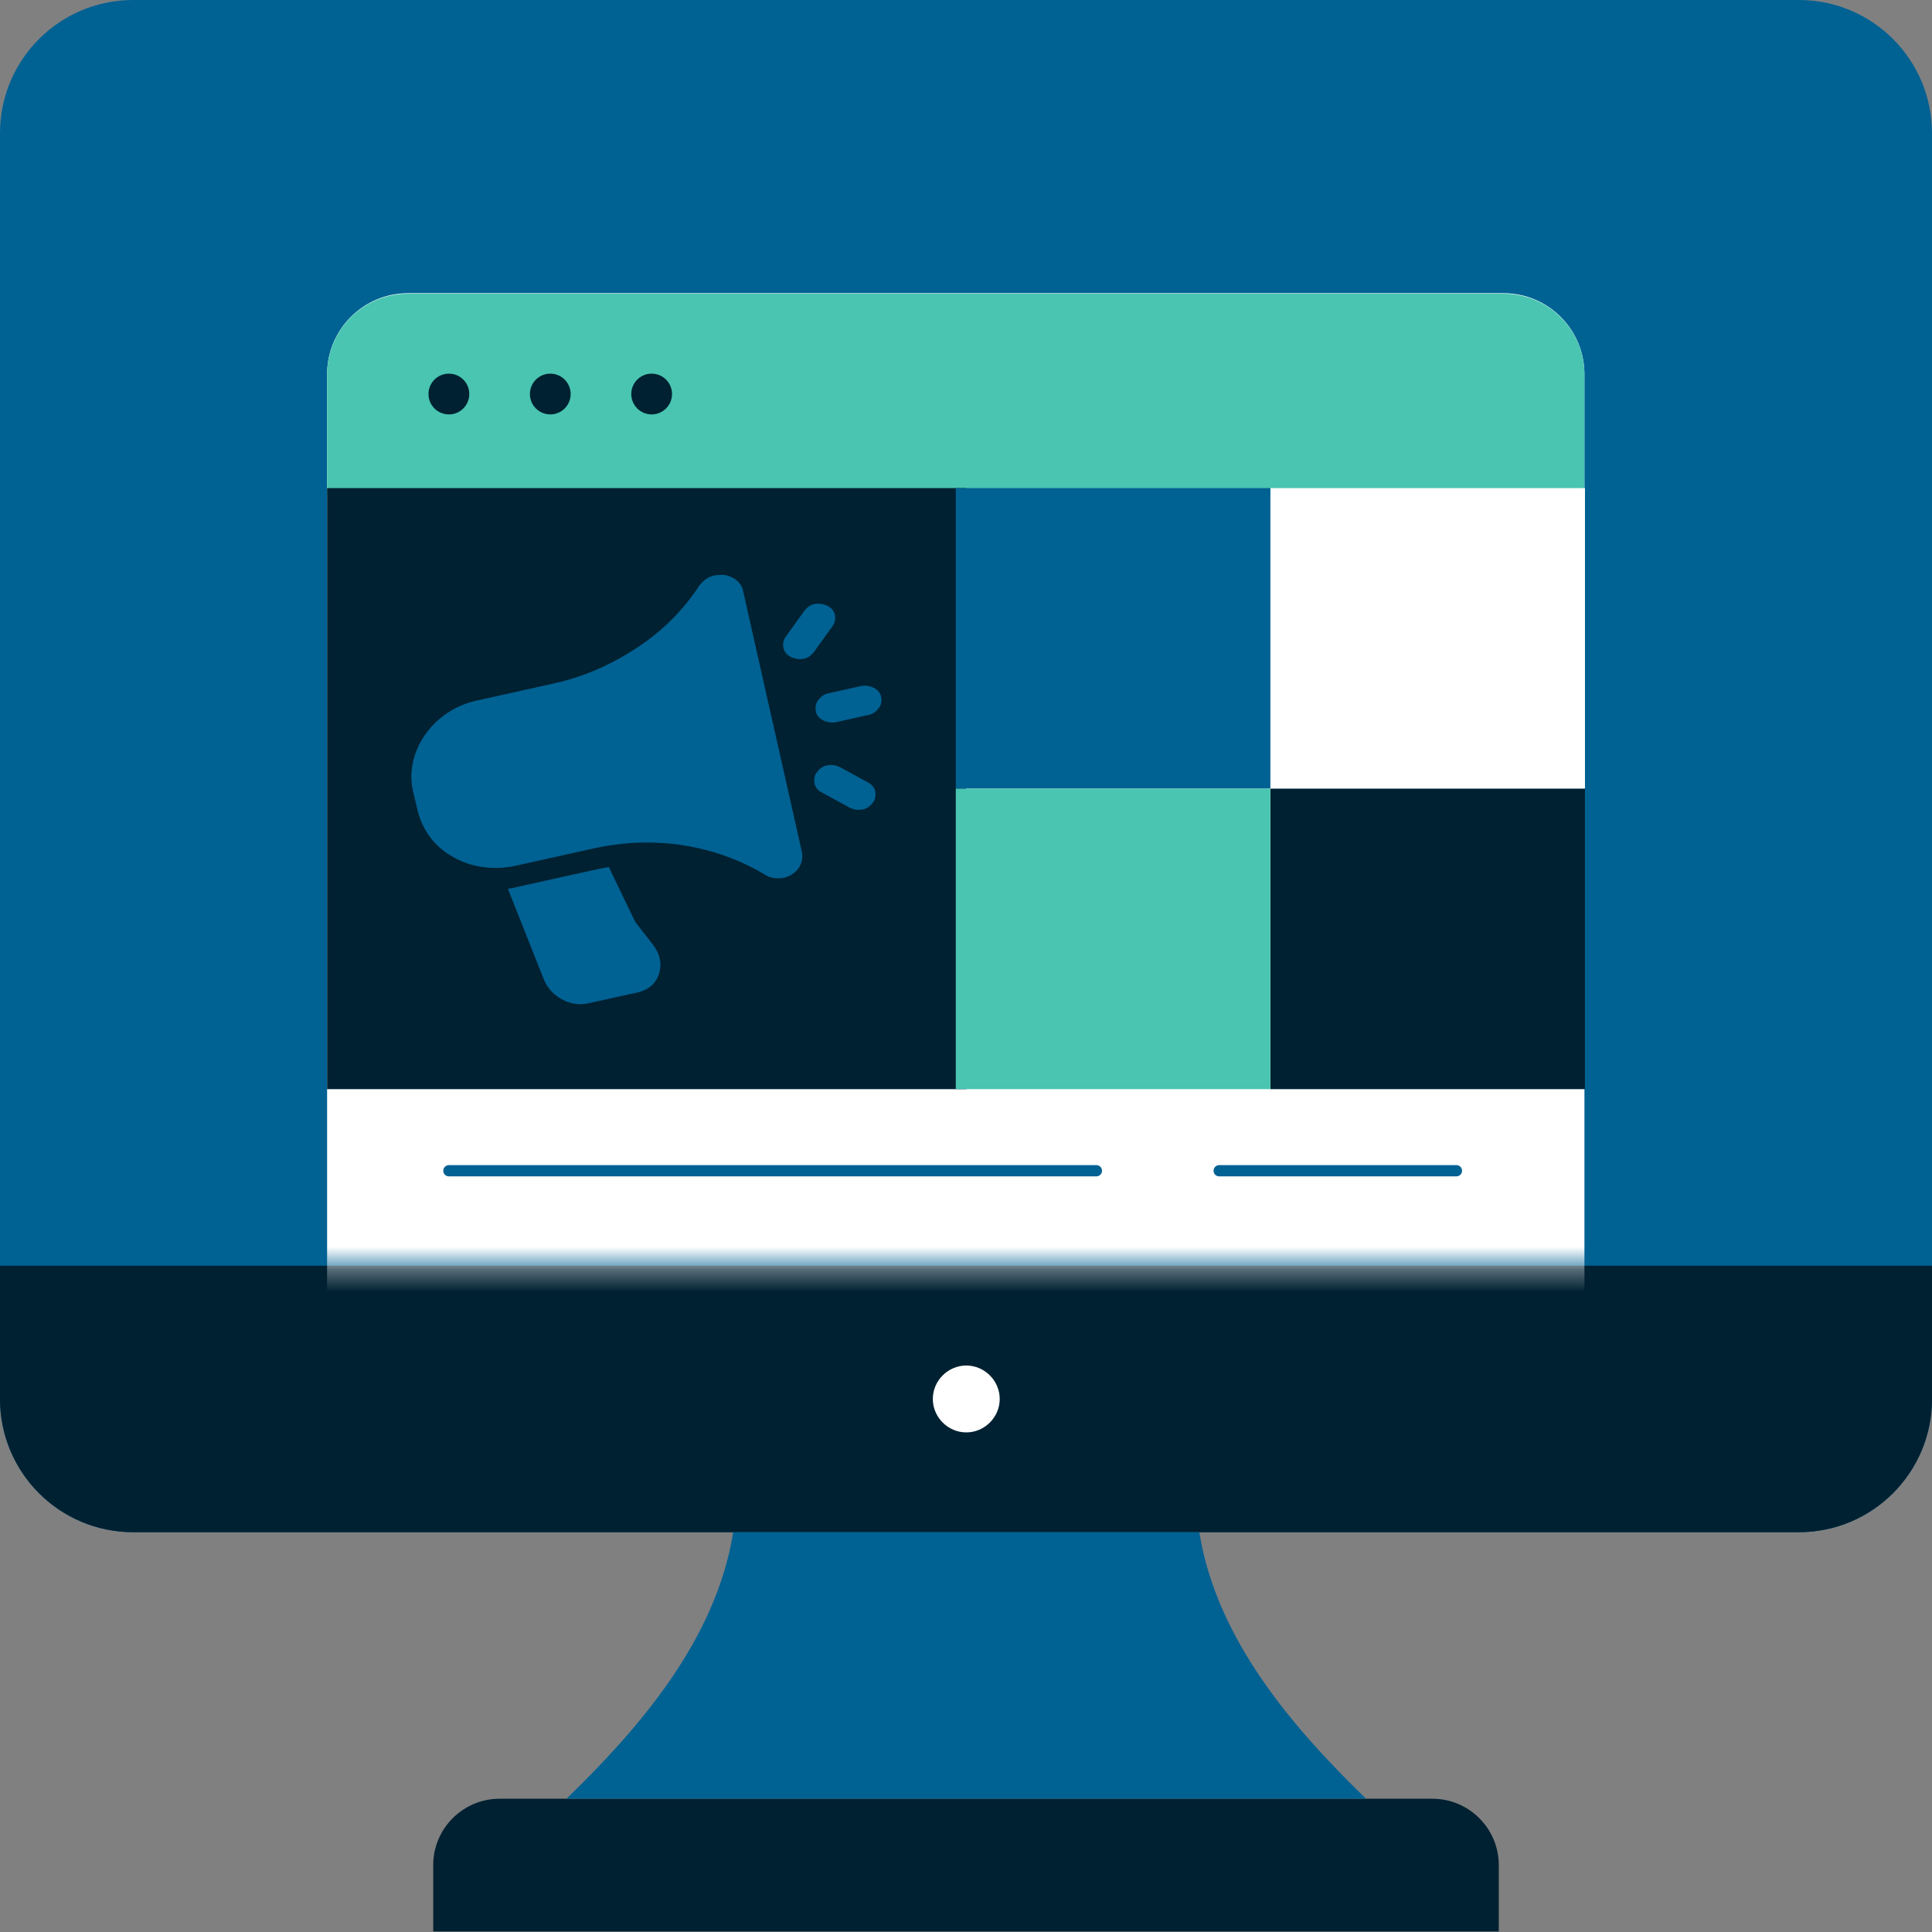 <svg width="86" height="86" viewBox="0 0 86 86" fill="none" xmlns="http://www.w3.org/2000/svg">
<rect x="0" y="0" width="86" height="86" fill="#808080" stroke="none"/>
<g clip-path="url(#clip0_2252_38126)">
<path d="M80.068 0H5.932C2.652 0 0 2.652 0 5.932V62.273C0 65.553 2.652 68.204 5.932 68.204H80.068C83.348 68.204 86 65.553 86 62.273V5.932C86 2.652 83.348 0 80.068 0Z" fill="#006193"/>
<path d="M86 56.341V62.273C86 65.553 83.348 68.204 80.068 68.204H5.932C2.652 68.204 0 65.553 0 62.273V56.341H86ZM22.239 80.068H63.761C65.39 80.068 66.716 81.394 66.716 83.022V85.977H19.284V83.022C19.284 81.394 20.61 80.068 22.239 80.068Z" fill="#002131"/>
<path d="M53.387 68.205H32.637C31.87 73.02 28.404 76.974 25.217 80.068H60.808C57.621 76.974 54.155 73.02 53.387 68.205Z" fill="#006193"/>
<path d="M43.012 63.761C43.826 63.761 44.501 63.087 44.501 62.273C44.501 61.458 43.826 60.784 43.012 60.784C42.198 60.784 41.523 61.458 41.523 62.273C41.523 63.087 42.198 63.761 43.012 63.761Z" fill="white"/>
<mask id="mask0_2252_38126" style="mask-type:luminance" maskUnits="userSpaceOnUse" x="11" y="6" width="64" height="51">
<path d="M74.996 6.071H11.025V56.341H74.996V6.071Z" fill="white"/>
</mask>
<g mask="url(#mask0_2252_38126)">
<path d="M66.924 13.05H18.166C16.175 13.05 14.56 14.664 14.56 16.655V57.411C14.56 59.402 16.175 61.016 18.166 61.016H66.924C68.915 61.016 70.529 59.402 70.529 57.411V16.655C70.529 14.664 68.915 13.05 66.924 13.05Z" fill="white"/>
<path d="M70.529 16.679V22.029H14.56V16.679C14.56 14.678 16.166 13.073 18.166 13.073H66.924C68.924 13.073 70.529 14.678 70.529 16.679Z" fill="#49C5B1"/>
<path d="M19.981 18.447C20.483 18.447 20.889 18.041 20.889 17.54C20.889 17.038 20.483 16.632 19.981 16.632C19.48 16.632 19.074 17.038 19.074 17.54C19.074 18.041 19.48 18.447 19.981 18.447Z" fill="#002131"/>
<path d="M24.495 18.447C24.996 18.447 25.402 18.041 25.402 17.54C25.402 17.038 24.996 16.632 24.495 16.632C23.994 16.632 23.588 17.038 23.588 17.54C23.588 18.041 23.994 18.447 24.495 18.447Z" fill="#002131"/>
<path d="M29.007 18.447C29.508 18.447 29.914 18.041 29.914 17.54C29.914 17.038 29.508 16.632 29.007 16.632C28.506 16.632 28.1 17.038 28.1 17.54C28.1 18.041 28.506 18.447 29.007 18.447Z" fill="#002131"/>
<path d="M54.27 52.114H64.831" stroke="#006193" stroke-width="0.5" stroke-miterlimit="10" stroke-linecap="round"/>
<path d="M19.982 52.114H48.804" stroke="#006193" stroke-width="0.5" stroke-miterlimit="10" stroke-linecap="round"/>
<path d="M43.01 21.727H14.56V48.482H43.01V21.727Z" fill="#002131"/>
<path d="M70.552 21.727H56.549V35.104H70.552V21.727Z" fill="white"/>
<path d="M56.549 21.727H42.545V35.104H56.549V21.727Z" fill="#006193"/>
<path d="M70.552 35.105H56.549V48.482H70.552V35.105Z" fill="#002131"/>
<path d="M56.549 35.105H42.545V48.482H56.549V35.105Z" fill="#49C5B1"/>
</g>
<path fill-rule="evenodd" clip-rule="evenodd" d="M33.075 26.295C33.046 26.118 32.928 25.942 32.781 25.824C32.634 25.706 32.428 25.618 32.222 25.588C32.016 25.588 31.81 25.588 31.604 25.677C31.398 25.765 31.251 25.912 31.133 26.059C30.427 27.148 29.485 28.09 28.366 28.826C27.248 29.562 26.012 30.121 24.688 30.415L21.244 31.18C20.273 31.386 19.449 31.945 18.919 32.711C18.389 33.476 18.183 34.388 18.389 35.242L18.595 36.095C18.801 36.949 19.36 37.714 20.184 38.156C21.009 38.626 22.009 38.744 22.951 38.538L26.395 37.773C27.719 37.479 29.073 37.42 30.397 37.626C31.721 37.832 32.958 38.273 34.076 38.95C34.253 39.068 34.459 39.097 34.665 39.097C34.871 39.097 35.077 39.038 35.253 38.921C35.43 38.803 35.577 38.656 35.636 38.479C35.724 38.303 35.724 38.097 35.695 37.92L33.075 26.295ZM38.344 30.533L36.901 30.857C36.695 30.886 36.548 31.004 36.431 31.151C36.313 31.298 36.283 31.475 36.313 31.651C36.342 31.828 36.46 31.975 36.636 32.063C36.813 32.151 36.99 32.181 37.196 32.151L38.638 31.828C38.844 31.798 38.991 31.681 39.109 31.534C39.227 31.386 39.256 31.21 39.227 31.033C39.197 30.857 39.079 30.709 38.903 30.621C38.726 30.533 38.55 30.503 38.344 30.533ZM36.578 35.271L37.814 35.948C37.99 36.036 38.167 36.066 38.373 36.036C38.579 36.007 38.726 35.889 38.844 35.742C38.962 35.595 38.991 35.418 38.962 35.242C38.932 35.065 38.815 34.918 38.638 34.83L37.402 34.153C37.225 34.065 37.049 34.035 36.843 34.065C36.636 34.094 36.489 34.212 36.372 34.359C36.254 34.506 36.224 34.683 36.254 34.859C36.283 35.036 36.401 35.183 36.578 35.271ZM36.224 29.032L37.049 27.884C37.166 27.737 37.196 27.56 37.166 27.384C37.137 27.207 37.019 27.06 36.843 26.972C36.666 26.883 36.489 26.854 36.283 26.883C36.077 26.913 35.93 27.03 35.812 27.178L34.988 28.326C34.871 28.473 34.841 28.649 34.871 28.826C34.9 29.002 35.018 29.149 35.194 29.238C35.371 29.326 35.548 29.356 35.754 29.326C35.96 29.297 36.107 29.179 36.224 29.032Z" fill="#006193"/>
<path fill-rule="evenodd" clip-rule="evenodd" d="M22.598 39.539L24.187 43.542C24.334 43.954 24.629 44.277 25.011 44.483C25.364 44.689 25.806 44.748 26.189 44.66L28.455 44.16C28.661 44.101 28.837 44.013 29.014 43.865C29.161 43.718 29.279 43.542 29.338 43.336C29.396 43.13 29.426 42.894 29.367 42.688C29.338 42.482 29.22 42.276 29.102 42.099L28.278 41.04C28.278 41.04 28.278 41.011 28.249 40.981L27.101 38.597C26.924 38.597 22.804 39.539 22.627 39.568L22.598 39.539Z" fill="#006193"/>
</g>
<defs>
<clipPath id="clip0_2252_38126">
<rect width="86" height="86" fill="white"/>
</clipPath>
</defs>
</svg>
